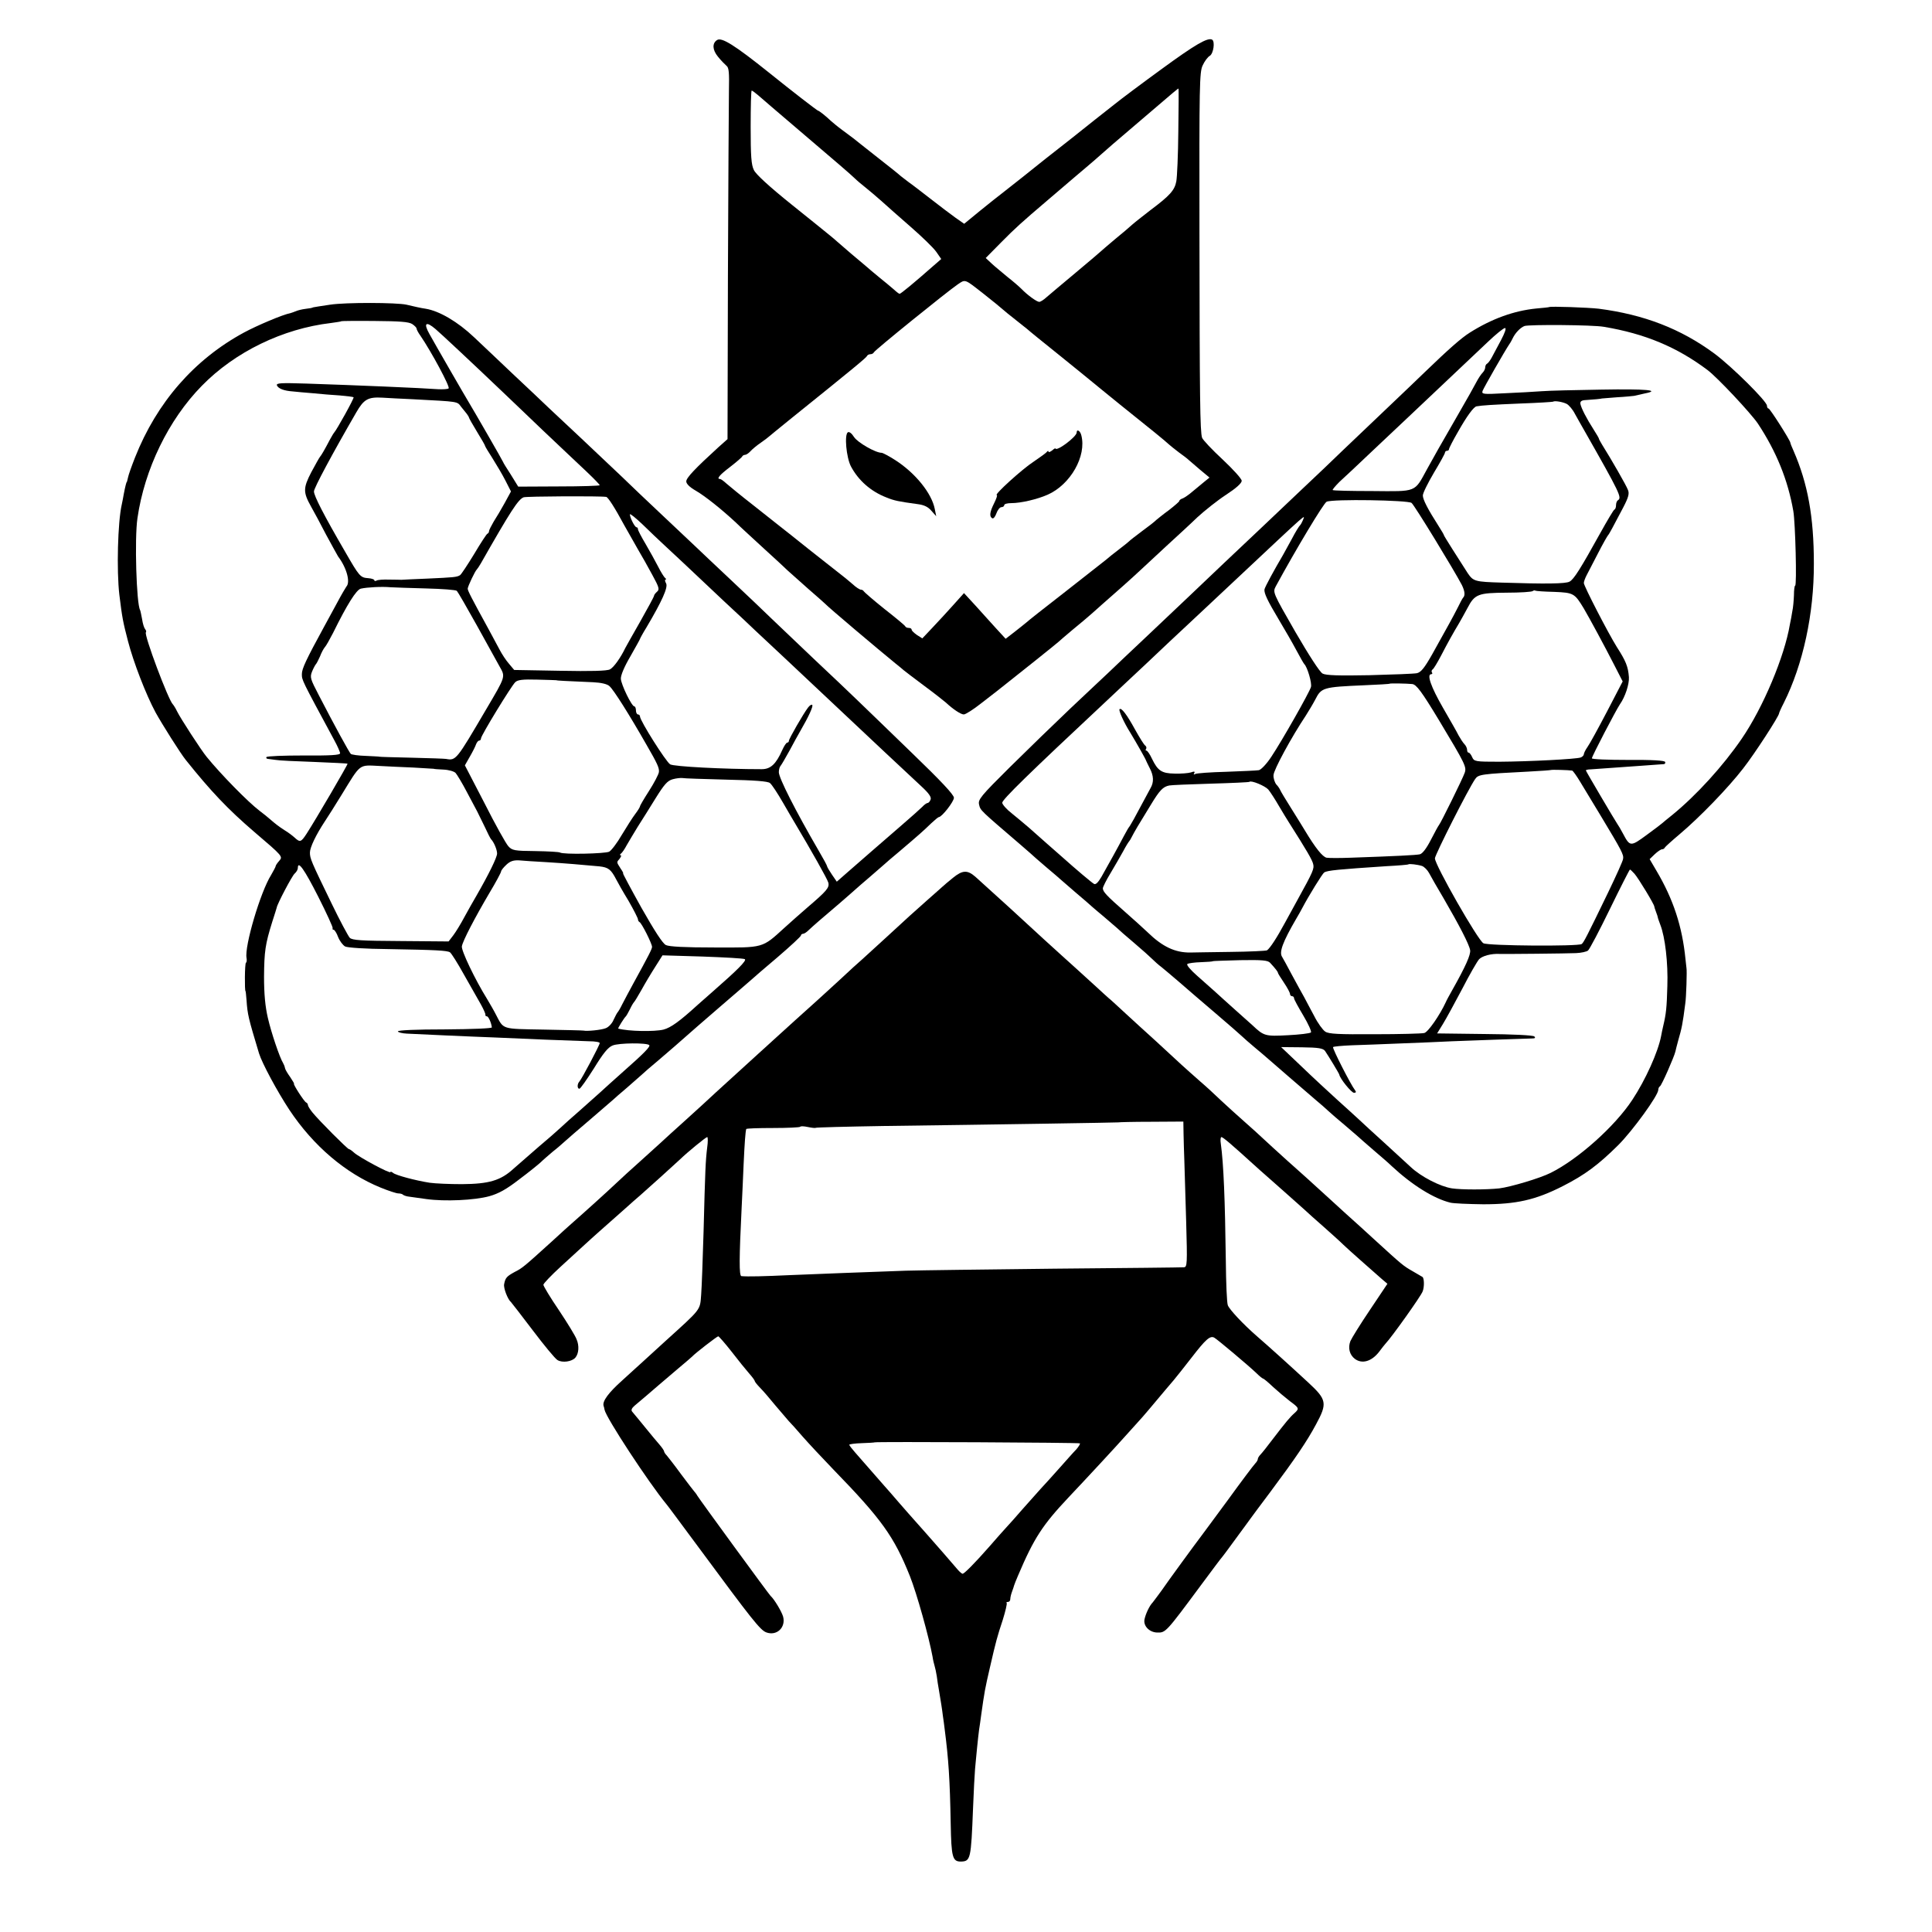 <?xml version="1.0" standalone="no"?>
<!DOCTYPE svg PUBLIC "-//W3C//DTD SVG 20010904//EN"
 "http://www.w3.org/TR/2001/REC-SVG-20010904/DTD/svg10.dtd">
<svg version="1.0" xmlns="http://www.w3.org/2000/svg"
 width="960pt" height="960pt" viewBox="0 0 960 960"
 preserveAspectRatio="xMidYMid meet">
<g transform="translate(0,960) scale(0.1,-0.1)"
fill="#000000" stroke="none">
<path d="M3563 9401 c-25 -16 -23 -49 4 -82 15 -19 35 -39 43 -46 12 -9 14
-34 12 -125 -1 -62 -3 -477 -5 -921 l-2 -809 -45 -40 c-115 -105 -160 -152
-160 -170 0 -12 17 -29 47 -46 48 -28 129 -93 199 -158 22 -22 85 -79 139
-129 54 -49 108 -99 119 -110 12 -11 57 -51 101 -90 44 -38 82 -72 85 -75 14
-16 270 -232 350 -297 19 -15 37 -30 40 -33 3 -3 48 -37 100 -76 53 -39 102
-78 110 -85 34 -32 74 -59 89 -59 9 0 48 25 86 55 39 30 75 58 80 62 51 40
301 239 305 244 3 3 34 30 70 60 36 29 79 66 95 80 17 15 41 37 55 49 43 37
151 133 190 170 21 19 77 72 126 117 49 45 119 109 154 143 36 33 100 84 143
112 49 32 77 57 77 69 0 10 -43 57 -95 106 -52 48 -98 97 -102 108 -10 32 -12
191 -13 1027 -1 726 0 790 16 823 9 20 25 42 36 48 18 12 26 71 11 80 -22 12
-85 -25 -248 -144 -99 -72 -206 -152 -238 -178 -71 -55 -136 -108 -158 -125
-8 -7 -58 -46 -110 -87 -52 -41 -101 -79 -109 -86 -20 -17 -127 -101 -174
-138 -21 -16 -74 -58 -117 -93 l-78 -64 -43 30 c-24 17 -79 59 -124 94 -44 34
-93 72 -109 83 -15 11 -32 25 -39 30 -6 6 -58 48 -116 93 -58 46 -112 88 -120
95 -9 7 -33 25 -55 41 -22 16 -47 37 -56 45 -25 24 -59 51 -64 51 -4 0 -132
99 -245 190 -170 136 -234 176 -257 161z m2292 -453 c-1 -117 -6 -229 -10
-249 -8 -44 -32 -71 -127 -142 -40 -31 -82 -64 -93 -74 -11 -10 -49 -43 -85
-72 -36 -30 -67 -57 -70 -60 -3 -3 -59 -51 -125 -106 -66 -55 -131 -110 -145
-122 -14 -13 -30 -23 -36 -23 -12 0 -58 33 -89 65 -11 11 -42 38 -69 59 -26
22 -62 51 -78 66 l-30 28 78 79 c68 69 105 102 220 200 20 17 103 88 144 123
10 8 36 31 59 50 23 19 57 49 75 65 37 33 45 40 201 173 163 140 178 152 181
152 1 0 1 -96 -1 -212z m-2087 178 c15 -13 97 -84 182 -156 216 -184 272 -232
296 -255 11 -11 36 -32 55 -47 19 -15 54 -45 79 -67 25 -23 90 -80 146 -129
55 -48 112 -103 126 -123 l25 -36 -46 -40 c-85 -75 -155 -133 -161 -133 -3 0
-16 10 -30 23 -14 12 -45 38 -70 58 -25 20 -56 47 -70 59 -14 12 -45 38 -69
58 -24 21 -53 46 -66 57 -12 11 -31 27 -41 35 -11 9 -96 78 -191 154 -112 90
-177 150 -187 171 -13 26 -16 70 -16 214 0 100 2 181 5 181 3 0 18 -11 33 -24z
m1112 -980 c62 -49 79 -63 126 -103 12 -10 36 -29 54 -43 18 -14 38 -30 44
-35 6 -6 81 -67 166 -135 85 -69 157 -127 160 -130 3 -3 64 -52 135 -110 159
-127 225 -181 243 -198 8 -7 30 -25 50 -40 21 -15 42 -31 48 -37 6 -5 32 -28
57 -49 l47 -39 -26 -21 c-15 -12 -40 -33 -58 -48 -17 -15 -39 -30 -48 -34 -10
-3 -18 -9 -18 -13 0 -4 -24 -24 -52 -46 -29 -21 -57 -44 -63 -49 -5 -6 -37
-31 -70 -55 -33 -25 -62 -47 -65 -51 -3 -3 -25 -21 -50 -40 -25 -19 -54 -42
-65 -52 -11 -9 -101 -79 -200 -157 -99 -77 -187 -146 -195 -154 -8 -7 -35 -28
-59 -47 l-44 -34 -46 50 c-25 28 -72 79 -103 114 l-58 63 -52 -58 c-29 -33
-76 -83 -104 -113 l-51 -54 -27 17 c-14 10 -26 21 -26 26 0 5 -6 9 -14 9 -8 0
-16 3 -18 8 -1 4 -48 43 -103 86 -55 44 -101 84 -103 88 -2 4 -8 8 -14 8 -6 0
-25 12 -42 28 -17 15 -49 41 -70 57 -21 17 -87 68 -146 115 -58 47 -122 97
-141 112 -19 15 -81 64 -139 110 -58 45 -116 93 -130 105 -14 13 -28 23 -32
23 -19 0 -4 19 50 60 31 24 59 48 60 52 2 4 8 8 14 8 6 0 18 8 27 18 9 10 32
29 51 42 19 13 37 27 40 30 3 3 50 41 104 85 317 255 381 308 384 316 2 5 10
9 17 9 7 0 15 4 17 9 3 10 363 301 417 338 38 26 34 27 121 -41z"/>
<path d="M4213 7452 c-18 -11 -8 -124 15 -169 37 -70 99 -125 177 -155 39 -16
60 -20 155 -33 32 -4 52 -14 68 -33 l24 -27 -7 35 c-15 79 -97 180 -197 244
-31 20 -62 36 -67 36 -31 0 -119 51 -137 78 -12 19 -24 28 -31 24z"/>
<path d="M5350 7451 c0 -21 -101 -97 -106 -79 0 2 -8 -3 -17 -11 -10 -7 -17
-10 -17 -5 0 5 -4 4 -8 -1 -4 -6 -34 -27 -66 -49 -56 -36 -199 -166 -183 -166
4 0 -2 -18 -13 -40 -22 -44 -25 -66 -10 -75 6 -4 15 7 21 24 6 17 17 31 25 31
8 0 14 5 14 10 0 6 16 10 35 10 48 0 129 19 181 42 113 50 194 192 167 295 -5
22 -23 33 -23 14z"/>
<path d="M1640 8086 c-41 -6 -79 -12 -83 -13 -11 -4 -10 -4 -41 -8 -16 -2 -36
-7 -45 -11 -9 -4 -22 -8 -28 -10 -38 -7 -167 -62 -230 -96 -248 -134 -434
-348 -542 -621 -17 -43 -33 -88 -35 -100 -3 -12 -5 -22 -6 -22 -2 0 -8 -23
-15 -60 -3 -16 -7 -40 -10 -52 -20 -88 -26 -328 -12 -448 14 -114 18 -135 43
-231 27 -104 89 -265 137 -354 32 -58 124 -204 150 -236 124 -155 209 -245
342 -359 142 -121 141 -121 122 -143 -9 -10 -17 -22 -17 -25 0 -4 -11 -24 -23
-45 -53 -84 -133 -355 -122 -412 2 -11 1 -21 -3 -24 -6 -3 -7 -141 -2 -141 1
0 3 -20 5 -45 5 -72 9 -88 62 -264 15 -49 91 -190 151 -281 119 -179 279 -315
453 -386 39 -16 79 -29 88 -29 10 0 21 -3 24 -7 4 -3 17 -8 29 -9 13 -2 51 -7
86 -12 92 -13 240 -6 313 14 47 13 86 35 148 83 47 35 95 74 107 85 12 12 39
35 60 53 22 17 48 40 59 50 11 10 67 59 125 108 58 50 110 95 116 100 6 6 37
33 69 60 32 28 65 57 74 65 9 9 45 40 81 70 60 51 117 101 144 125 6 6 79 69
161 140 83 71 155 134 161 139 6 6 64 56 128 110 64 55 116 103 116 108 0 4 5
8 10 8 6 0 18 8 28 18 22 21 66 59 152 132 35 30 71 62 80 70 9 8 43 38 75 65
32 28 63 55 69 60 6 6 40 35 76 65 94 80 118 101 156 138 18 17 36 32 39 32
15 0 75 77 75 96 0 15 -65 84 -206 220 -113 110 -236 228 -273 264 -37 36
-134 128 -216 205 -81 77 -175 167 -210 200 -34 33 -126 121 -205 195 -79 74
-160 151 -180 170 -20 19 -92 87 -159 150 -67 63 -160 151 -205 195 -46 44
-136 129 -200 189 -64 60 -136 127 -160 150 -23 22 -105 100 -181 171 -75 72
-161 152 -189 179 -81 77 -173 131 -241 142 -22 3 -57 11 -95 20 -48 11 -305
12 -380 0z m408 -96 c12 -8 22 -18 22 -23 0 -4 8 -20 19 -35 54 -79 150 -257
140 -262 -5 -4 -29 -5 -52 -4 -79 6 -411 20 -654 28 -128 4 -151 3 -147 -9 7
-16 35 -27 79 -30 17 -2 62 -6 100 -9 39 -4 99 -9 134 -11 35 -3 66 -7 68 -9
4 -4 -85 -164 -97 -176 -3 -3 -12 -19 -21 -35 -24 -46 -43 -79 -49 -85 -3 -3
-22 -37 -43 -76 -41 -79 -41 -100 -2 -170 14 -24 48 -88 76 -142 29 -53 55
-101 59 -107 43 -57 62 -128 41 -150 -4 -6 -24 -39 -43 -75 -20 -36 -50 -92
-68 -125 -89 -163 -110 -208 -110 -234 0 -31 -3 -25 161 -329 16 -29 29 -59
29 -65 0 -9 -47 -12 -181 -11 -99 0 -182 -3 -185 -8 -3 -4 1 -9 8 -9 7 -1 24
-3 38 -5 14 -3 99 -7 190 -10 91 -4 166 -7 167 -9 3 -2 -159 -279 -203 -347
-28 -43 -33 -45 -60 -20 -10 9 -32 26 -49 36 -31 20 -45 31 -74 56 -9 8 -32
27 -51 41 -58 44 -193 182 -263 268 -28 34 -131 193 -147 226 -8 17 -18 32
-21 35 -22 20 -145 348 -134 358 3 3 1 10 -4 16 -5 6 -12 28 -15 50 -4 21 -8
41 -10 45 -18 30 -28 356 -13 456 35 243 154 489 320 658 164 168 402 284 642
312 27 4 51 7 52 9 1 1 76 2 165 1 124 -1 168 -4 186 -15z m116 -25 c26 -22
181 -167 331 -310 29 -27 119 -114 201 -192 82 -77 179 -170 217 -205 37 -35
67 -66 67 -69 0 -3 -91 -6 -202 -6 l-203 -1 -37 60 c-21 32 -38 60 -38 62 0 3
-141 248 -170 296 -15 24 -173 298 -196 340 -31 55 -18 66 30 25z m-109 -349
c226 -12 216 -10 236 -37 11 -13 23 -29 29 -36 5 -7 10 -15 10 -17 0 -3 18
-35 40 -71 22 -36 40 -67 40 -70 0 -3 17 -31 37 -62 20 -32 50 -82 65 -112
l27 -53 -31 -57 c-17 -31 -42 -73 -55 -93 -12 -21 -23 -42 -23 -47 0 -5 -3
-11 -8 -13 -4 -1 -34 -47 -66 -101 -33 -54 -64 -101 -70 -105 -16 -10 -31 -11
-161 -17 -66 -3 -124 -5 -130 -6 -5 0 -33 1 -62 1 -28 1 -57 -1 -62 -5 -6 -3
-11 -3 -11 2 0 4 -14 9 -30 10 -40 3 -44 8 -116 133 -104 179 -154 276 -154
298 0 17 90 185 211 394 37 64 58 76 129 72 25 -2 95 -5 155 -8z m957 -485 c9
-1 42 -52 90 -141 20 -36 51 -90 68 -120 18 -30 50 -87 71 -126 34 -62 37 -73
24 -84 -8 -7 -15 -16 -15 -20 0 -5 -31 -61 -68 -127 -37 -65 -71 -125 -75
-133 -23 -48 -57 -96 -76 -106 -15 -8 -95 -10 -249 -7 l-227 4 -26 31 c-15 17
-35 48 -45 67 -11 20 -36 67 -57 106 -84 153 -103 190 -103 200 1 13 37 88 45
95 3 3 12 16 20 30 148 260 186 319 213 329 15 5 378 7 410 2z m302 -252 c32
-30 80 -74 106 -99 26 -25 105 -99 175 -165 71 -66 143 -133 160 -150 18 -16
87 -82 155 -145 160 -150 201 -189 285 -268 91 -86 315 -296 383 -359 38 -35
51 -54 46 -66 -3 -9 -10 -17 -15 -17 -4 0 -16 -8 -26 -19 -10 -10 -58 -53
-108 -96 -99 -86 -193 -167 -268 -233 l-49 -43 -24 35 c-13 19 -24 38 -24 41
0 4 -19 39 -42 78 -114 196 -198 361 -198 390 0 13 4 27 9 32 5 6 24 39 44 75
19 36 44 81 55 100 39 67 64 121 58 127 -3 4 -13 -2 -21 -13 -23 -30 -95 -155
-95 -165 0 -5 -4 -9 -8 -9 -5 0 -16 -17 -25 -37 -31 -70 -58 -95 -102 -95
-189 0 -437 13 -455 24 -21 13 -150 217 -150 238 0 5 -4 10 -10 10 -5 0 -10 9
-10 20 0 11 -4 20 -8 20 -13 0 -65 107 -67 137 -1 17 17 60 47 111 26 46 48
85 48 87 0 2 14 28 32 57 78 132 108 199 98 219 -6 10 -7 19 -3 19 4 0 4 4 -2
8 -5 4 -21 29 -35 57 -14 27 -42 78 -62 112 -21 35 -38 68 -38 73 0 6 -3 10
-7 10 -9 0 -33 48 -33 64 0 6 28 -17 63 -50 34 -33 88 -85 121 -115z m-1196
-203 c79 -2 147 -7 152 -12 5 -5 49 -81 98 -169 49 -88 100 -181 114 -206 30
-53 32 -47 -67 -215 -148 -252 -149 -254 -199 -245 -5 1 -81 4 -170 6 -89 2
-161 4 -161 5 0 1 -30 2 -67 4 -37 1 -71 6 -75 10 -8 8 -80 139 -158 290 -43
83 -46 90 -34 120 7 17 16 33 19 36 3 3 12 20 20 38 7 19 18 39 24 46 6 6 24
38 41 71 70 142 116 215 138 220 31 7 105 11 147 7 19 -1 99 -4 178 -6z m647
-456 c0 -2 46 -4 183 -10 40 -2 69 -9 80 -19 21 -18 99 -142 184 -291 55 -95
65 -117 62 -137 -2 -12 -24 -54 -49 -93 -25 -39 -45 -73 -45 -77 0 -3 -10 -20
-23 -37 -13 -17 -43 -64 -67 -104 -23 -40 -52 -78 -63 -84 -20 -10 -228 -15
-245 -4 -5 3 -59 6 -122 7 -104 1 -115 3 -134 24 -12 13 -65 108 -118 213
l-98 189 25 44 c14 24 28 52 31 62 4 9 10 17 15 17 5 0 9 5 9 11 0 14 149 258
170 279 12 12 36 15 110 13 52 -1 95 -3 95 -3z m-710 -434 c55 -3 100 -6 100
-6 0 -1 22 -3 48 -4 26 -1 54 -9 61 -17 7 -8 32 -49 55 -93 55 -102 54 -101
88 -171 15 -33 30 -62 33 -65 14 -14 30 -52 30 -71 0 -19 -40 -101 -105 -214
-13 -22 -39 -68 -57 -101 -18 -34 -43 -75 -56 -92 l-23 -30 -238 2 c-198 1
-240 4 -253 16 -8 9 -49 85 -90 170 -103 212 -108 224 -108 254 0 25 30 88 75
156 13 19 50 78 82 130 97 158 84 149 188 144 39 -2 115 -6 170 -8z m1553 -60
c142 -3 208 -8 218 -17 9 -7 38 -51 65 -98 27 -47 54 -93 59 -101 77 -129 162
-279 166 -296 6 -25 -8 -41 -105 -124 -29 -25 -80 -70 -113 -100 -112 -102
-101 -99 -349 -98 -145 0 -224 4 -240 12 -16 7 -58 73 -121 184 -53 95 -94
172 -92 172 3 0 -3 11 -12 24 -21 33 -21 31 -5 49 7 10 10 17 5 17 -5 0 -4 4
1 8 6 4 19 23 29 42 11 19 36 61 55 92 20 31 60 95 89 142 43 69 59 87 85 94
18 5 39 7 47 6 8 -2 106 -5 218 -8z m-893 -410 c98 -6 177 -13 264 -21 44 -5
57 -15 83 -65 7 -14 34 -62 61 -106 26 -45 47 -87 47 -92 0 -6 4 -12 8 -14 10
-4 62 -107 62 -123 0 -10 -15 -40 -92 -180 -21 -38 -46 -86 -56 -105 -9 -19
-20 -37 -23 -40 -3 -3 -12 -20 -20 -37 -7 -18 -25 -37 -39 -42 -21 -9 -94 -16
-110 -12 -3 1 -92 3 -198 5 -213 4 -198 -1 -238 75 -10 20 -30 54 -43 76 -61
98 -130 243 -126 263 5 28 64 141 137 265 32 53 58 102 58 107 0 5 12 20 26
33 19 18 35 23 62 22 20 -2 82 -6 137 -9z m-1134 -171 c42 -83 74 -153 72
-157 -2 -5 0 -8 5 -8 4 0 15 -16 22 -36 8 -20 24 -41 35 -47 12 -6 99 -12 215
-13 236 -4 292 -7 306 -16 7 -5 38 -54 69 -110 32 -57 70 -123 84 -148 14 -25
24 -48 23 -52 -1 -5 2 -8 7 -8 8 0 22 -31 25 -55 1 -5 -92 -9 -234 -10 -143 0
-234 -4 -233 -10 2 -5 22 -10 45 -11 24 -1 111 -5 193 -9 83 -4 191 -8 240
-10 50 -2 164 -7 255 -11 91 -3 189 -7 218 -8 28 0 52 -4 52 -9 0 -10 -89
-178 -101 -191 -12 -13 -11 -36 0 -36 5 0 37 46 72 101 46 75 70 105 93 114
31 13 170 14 182 2 7 -7 -25 -40 -135 -137 -40 -36 -91 -81 -111 -100 -21 -19
-67 -60 -101 -90 -35 -30 -77 -68 -93 -83 -17 -16 -66 -59 -109 -95 -43 -37
-99 -86 -125 -109 -64 -59 -122 -76 -257 -77 -60 0 -132 3 -160 7 -70 11 -168
37 -182 49 -7 6 -13 7 -13 4 0 -10 -156 74 -180 96 -11 10 -22 18 -26 18 -7 0
-148 141 -182 183 -12 15 -22 31 -22 36 0 5 -4 11 -9 13 -9 3 -67 93 -60 93 2
0 -7 15 -19 33 -13 18 -25 38 -26 45 -1 7 -5 17 -9 24 -17 27 -59 151 -76 225
-13 56 -19 118 -19 204 1 127 6 162 41 274 12 36 21 67 22 70 2 17 76 158 89
169 9 8 16 20 16 28 0 39 32 -6 101 -142z m2120 -311 c11 -6 -37 -54 -157
-159 -28 -25 -62 -55 -76 -67 -91 -83 -134 -114 -171 -124 -45 -11 -174 -9
-225 5 -3 1 29 53 38 61 3 3 12 19 20 35 8 17 17 32 20 35 4 3 20 31 38 62 17
31 48 83 68 114 l36 57 199 -6 c110 -4 204 -9 210 -13z"/>
<path d="M7697 8074 c-1 -1 -30 -4 -64 -7 -110 -11 -221 -51 -330 -120 -43
-27 -108 -85 -219 -192 -34 -33 -126 -121 -204 -195 -78 -74 -172 -164 -210
-200 -37 -36 -131 -126 -210 -200 -78 -74 -166 -157 -195 -185 -29 -27 -110
-104 -180 -170 -69 -66 -153 -145 -184 -175 -32 -30 -125 -118 -206 -195 -82
-77 -167 -158 -190 -180 -24 -22 -107 -101 -186 -175 -78 -74 -214 -206 -302
-293 -144 -143 -158 -160 -152 -185 7 -30 4 -26 209 -202 16 -14 37 -32 46
-40 8 -8 45 -40 80 -70 36 -30 67 -57 70 -60 3 -3 37 -32 75 -65 39 -33 75
-64 81 -70 6 -5 32 -28 59 -50 26 -22 55 -47 64 -55 9 -9 48 -43 86 -75 39
-33 79 -69 90 -80 11 -11 32 -30 47 -41 15 -12 55 -46 90 -76 35 -31 115 -99
178 -153 63 -54 122 -105 131 -114 9 -9 38 -34 64 -56 27 -22 53 -45 59 -50
12 -11 201 -174 250 -216 16 -13 41 -35 56 -49 15 -14 51 -45 80 -69 29 -25
58 -50 64 -55 6 -6 43 -38 81 -71 39 -33 79 -68 90 -79 102 -95 210 -162 292
-182 16 -4 89 -7 163 -8 164 0 259 21 395 90 110 56 176 105 276 204 72 72
199 247 199 275 0 7 4 15 8 17 8 3 71 147 77 173 1 5 7 30 14 55 18 62 22 82
35 183 5 30 9 166 6 177 0 3 -3 23 -5 45 -16 161 -60 296 -144 438 l-34 58 26
25 c14 13 30 24 36 24 5 0 11 3 13 8 2 4 35 34 73 66 101 85 243 232 317 328
58 74 178 260 178 273 0 3 10 26 24 53 95 190 150 442 149 692 0 232 -30 397
-101 560 -9 19 -16 38 -16 41 -2 13 -101 169 -108 169 -4 0 -8 6 -8 14 0 22
-176 196 -261 259 -168 124 -351 194 -575 223 -52 6 -241 13 -247 8z m273 -98
c203 -34 362 -100 515 -215 50 -38 214 -213 250 -266 91 -138 149 -279 176
-435 10 -58 18 -370 9 -370 -3 0 -6 -21 -6 -48 -1 -26 -4 -62 -8 -79 -3 -18
-8 -48 -12 -65 -27 -161 -133 -413 -239 -568 -93 -136 -225 -281 -345 -379
-25 -20 -47 -38 -50 -41 -3 -3 -38 -30 -78 -59 -80 -59 -83 -58 -117 6 -11 21
-24 43 -28 48 -10 14 -157 263 -157 267 0 2 10 5 23 5 33 2 170 12 267 19 47
3 90 7 97 7 6 0 9 5 7 11 -3 7 -64 11 -184 10 -99 0 -180 3 -180 8 0 10 118
236 139 268 27 38 47 101 45 135 -4 53 -15 80 -60 150 -42 67 -164 303 -164
318 0 7 6 23 13 37 7 14 33 63 57 110 24 47 47 87 50 90 6 6 25 42 76 139 26
50 31 69 23 87 -8 22 -84 154 -128 224 -8 14 -16 27 -16 30 0 3 -12 23 -26 45
-36 56 -62 107 -66 128 -2 12 5 18 25 19 45 3 77 6 82 8 3 0 37 3 75 6 39 2
77 6 85 7 8 2 32 7 53 12 82 16 7 23 -217 19 -127 -2 -260 -5 -296 -8 -36 -3
-118 -7 -182 -10 -109 -6 -117 -5 -111 12 6 16 110 198 133 232 6 8 13 22 17
30 12 25 37 52 58 60 22 8 340 6 395 -4z m-512 -67 c-18 -34 -39 -73 -47 -88
-8 -14 -18 -27 -23 -29 -4 -2 -8 -10 -8 -17 0 -8 -6 -20 -13 -27 -7 -7 -20
-26 -29 -43 -8 -16 -50 -91 -93 -165 -104 -181 -106 -184 -154 -271 -64 -117
-48 -111 -272 -109 -106 0 -195 2 -197 5 -2 2 13 20 34 41 22 20 95 88 163
153 68 64 154 145 192 181 109 103 308 291 384 363 39 37 76 67 83 67 8 0 0
-23 -20 -61z m327 -316 c11 -6 30 -28 41 -50 12 -21 31 -56 44 -78 182 -320
190 -338 169 -351 -5 -3 -9 -14 -9 -24 0 -10 -3 -20 -8 -22 -4 -1 -36 -55 -71
-118 -98 -177 -131 -229 -152 -240 -19 -11 -119 -12 -336 -5 -134 4 -142 6
-170 47 -49 76 -117 183 -118 188 0 3 -12 23 -26 45 -55 86 -79 133 -79 153 0
12 25 62 55 113 30 50 55 95 55 100 0 5 5 9 10 9 6 0 10 4 10 8 0 5 20 44 45
87 44 78 78 124 92 126 28 5 77 8 218 14 88 3 161 8 162 9 7 6 49 -1 68 -11z
m-771 -492 c15 -12 213 -337 250 -408 15 -31 17 -52 6 -63 -3 -3 -15 -25 -27
-50 -24 -47 -46 -87 -127 -232 -38 -67 -55 -88 -75 -93 -14 -3 -120 -7 -236
-10 -154 -3 -216 -1 -233 8 -14 7 -68 91 -136 208 -112 195 -112 196 -97 225
100 184 238 414 253 421 31 14 404 8 422 -6z m-541 -88 c-4 -10 -10 -20 -13
-23 -4 -3 -23 -33 -41 -68 -19 -35 -39 -71 -44 -80 -42 -71 -90 -159 -92 -171
-2 -19 14 -54 72 -151 28 -47 67 -114 86 -150 19 -36 37 -67 40 -70 15 -14 39
-95 33 -114 -9 -29 -144 -267 -196 -345 -24 -37 -52 -66 -63 -68 -11 -2 -84
-5 -162 -8 -78 -2 -148 -7 -154 -11 -8 -4 -9 -3 -5 4 5 9 0 10 -16 4 -13 -4
-49 -7 -81 -6 -65 1 -84 14 -113 74 -10 22 -23 40 -27 40 -5 0 -6 4 -2 9 3 5
1 12 -4 16 -6 3 -28 39 -51 80 -41 75 -68 110 -77 101 -6 -5 22 -67 53 -116
31 -51 78 -134 79 -140 1 -3 9 -19 18 -37 20 -38 21 -70 4 -99 -11 -20 -28
-52 -83 -154 -11 -19 -21 -37 -24 -40 -3 -3 -14 -23 -26 -45 -25 -48 -78 -144
-111 -202 -17 -29 -29 -40 -37 -35 -11 6 -87 70 -162 137 -12 11 -45 40 -74
65 -28 25 -68 60 -88 78 -21 18 -58 49 -84 70 -26 20 -47 44 -48 53 0 16 130
143 516 504 64 61 152 142 193 181 96 91 130 123 281 264 67 63 140 131 160
150 386 362 355 335 343 303z m1250 -354 c96 -4 101 -7 146 -81 30 -51 104
-188 153 -284 l41 -80 -78 -150 c-43 -82 -86 -161 -97 -176 -10 -14 -18 -31
-18 -36 0 -5 -7 -13 -16 -16 -22 -8 -253 -20 -404 -21 -120 0 -125 1 -135 23
-5 12 -13 22 -17 22 -5 0 -8 6 -8 14 0 8 -6 21 -13 28 -7 7 -20 27 -29 43 -8
17 -44 79 -79 140 -58 101 -81 165 -57 165 5 0 7 4 3 9 -3 5 -1 12 4 15 5 3
23 33 41 67 33 64 61 114 91 164 10 17 28 50 41 74 36 69 53 75 194 76 68 0
126 4 130 8 4 3 10 5 13 2 4 -2 46 -5 94 -6z m-706 -458 c21 -2 47 -37 134
-181 131 -218 137 -231 127 -260 -10 -29 -120 -252 -128 -260 -3 -3 -21 -36
-40 -73 -22 -43 -42 -69 -55 -72 -19 -4 -113 -9 -345 -17 -52 -2 -105 -2 -118
0 -20 4 -55 47 -109 137 -6 11 -36 58 -65 105 -29 46 -55 89 -57 95 -2 5 -10
18 -19 27 -8 10 -15 31 -14 46 0 25 89 189 161 297 14 22 35 57 46 78 31 61
38 63 244 72 69 3 126 6 127 8 2 2 84 1 111 -2z m795 -430 c4 -1 22 -26 40
-56 18 -30 65 -108 104 -172 103 -171 113 -190 109 -211 -1 -10 -35 -85 -75
-168 -106 -219 -121 -248 -131 -255 -20 -12 -463 -9 -488 4 -27 14 -241 389
-241 422 1 19 166 345 200 394 16 23 29 25 265 37 60 3 111 7 112 8 3 2 86 0
105 -3z m-1510 -94 c10 -12 34 -49 53 -82 20 -33 41 -69 48 -79 92 -145 117
-188 122 -209 6 -23 1 -36 -77 -177 -14 -25 -42 -76 -63 -115 -41 -76 -74
-126 -89 -137 -5 -3 -89 -7 -185 -8 -97 -1 -185 -3 -196 -3 -76 -1 -139 29
-212 100 -22 21 -73 67 -114 103 -89 78 -109 99 -109 116 0 6 17 41 38 75 21
35 49 84 63 109 13 25 27 47 30 50 3 3 8 12 12 20 4 8 17 32 29 52 13 21 43
70 67 110 43 71 60 89 91 95 8 2 101 6 205 9 105 3 191 7 193 9 9 9 78 -20 94
-38z m764 -380 c11 -4 27 -20 35 -35 8 -15 40 -72 73 -127 76 -131 126 -227
131 -256 4 -22 -23 -82 -89 -199 -14 -25 -29 -52 -32 -60 -29 -63 -88 -149
-107 -153 -12 -3 -123 -6 -246 -6 -180 -1 -228 1 -246 13 -12 8 -37 42 -54 76
-18 34 -41 76 -50 94 -10 17 -37 67 -61 111 -23 44 -46 85 -49 90 -16 23 2 73
70 190 10 17 24 41 31 55 31 59 99 169 108 175 17 10 68 15 310 31 58 3 106 7
108 9 4 4 46 -1 68 -8z m1056 -39 c20 -23 98 -152 98 -162 0 -2 4 -15 9 -28 5
-13 9 -25 9 -28 0 -3 6 -18 12 -35 24 -61 39 -191 35 -305 -3 -108 -6 -137
-21 -200 -3 -14 -8 -35 -10 -48 -15 -79 -77 -217 -143 -317 -86 -131 -269
-295 -406 -363 -54 -27 -199 -70 -255 -77 -65 -7 -189 -7 -235 0 -59 9 -154
58 -205 106 -25 23 -85 78 -134 123 -49 44 -104 95 -121 111 -18 17 -68 62
-110 100 -43 39 -123 113 -178 166 l-101 96 103 -1 c83 -1 105 -5 115 -18 17
-25 70 -112 71 -118 3 -19 60 -90 73 -90 10 0 12 4 5 13 -20 25 -114 209 -109
214 2 3 44 7 93 9 48 1 156 6 238 9 83 3 200 8 260 11 94 4 336 12 399 14 13
0 17 3 10 10 -6 6 -109 11 -246 12 l-237 3 29 47 c16 26 59 105 96 175 36 70
74 136 84 147 16 16 59 28 100 26 33 -1 338 2 381 4 26 1 53 7 60 13 8 7 57
100 109 207 52 107 97 195 99 195 2 1 12 -9 23 -21z m-1811 -442 c27 -29 39
-45 39 -50 0 -3 14 -25 30 -49 17 -25 30 -50 30 -56 0 -6 5 -11 10 -11 6 0 10
-5 10 -10 0 -6 21 -44 46 -86 25 -42 42 -80 38 -84 -5 -5 -57 -11 -115 -14
-112 -6 -119 -4 -175 49 -6 5 -44 39 -84 75 -40 36 -87 78 -103 93 -17 15 -57
51 -89 79 -33 29 -54 54 -48 58 6 4 36 8 68 9 31 1 58 3 59 5 1 1 63 3 136 5
110 2 137 -1 148 -13z"/>
<path d="M4735 5238 c-22 -18 -45 -37 -51 -43 -6 -5 -41 -37 -79 -70 -79 -70
-82 -73 -206 -187 -52 -48 -104 -95 -115 -105 -12 -10 -64 -57 -115 -105 -52
-47 -103 -95 -115 -105 -21 -18 -187 -169 -208 -188 -6 -6 -41 -37 -77 -70
-214 -195 -255 -232 -279 -255 -15 -14 -59 -54 -99 -90 -40 -36 -90 -81 -110
-100 -21 -19 -68 -62 -105 -95 -37 -33 -89 -80 -115 -105 -40 -38 -156 -143
-221 -200 -9 -8 -53 -47 -96 -87 -139 -126 -148 -134 -186 -153 -40 -22 -47
-29 -53 -61 -4 -19 18 -76 34 -89 3 -3 52 -66 108 -140 56 -74 111 -141 123
-148 24 -15 72 -8 89 12 17 20 20 59 6 91 -6 17 -46 82 -88 145 -43 63 -77
120 -77 126 0 6 39 47 86 90 48 44 101 93 119 109 18 17 51 46 72 65 22 19 72
64 113 100 40 36 82 73 94 83 29 25 176 158 196 177 37 36 128 110 134 110 4
0 4 -24 0 -52 -8 -65 -10 -109 -18 -418 -4 -135 -9 -276 -12 -314 -6 -78 2
-67 -179 -231 -48 -44 -100 -91 -115 -105 -15 -14 -60 -54 -99 -90 -68 -61
-98 -102 -92 -125 2 -5 4 -14 5 -20 7 -39 219 -362 308 -470 5 -5 77 -103 161
-216 265 -359 304 -408 334 -420 53 -20 99 25 84 79 -8 26 -44 86 -62 102 -8
7 -352 478 -364 498 -5 9 -13 19 -16 22 -3 3 -32 41 -65 85 -32 44 -65 86 -71
93 -7 7 -13 16 -13 20 0 4 -11 20 -24 35 -14 16 -39 46 -56 67 -34 42 -64 78
-79 96 -6 7 -2 17 12 29 12 10 38 32 58 49 41 36 69 59 159 136 36 30 67 57
70 60 12 14 123 100 129 100 3 0 33 -34 66 -76 33 -43 72 -91 87 -108 15 -17
28 -34 28 -38 0 -3 12 -19 28 -35 15 -15 49 -55 76 -88 28 -33 57 -67 65 -76
9 -9 40 -43 69 -77 29 -33 98 -107 153 -164 239 -246 301 -332 380 -529 35
-88 95 -304 113 -402 2 -15 7 -35 10 -45 3 -9 8 -33 11 -52 2 -19 7 -48 10
-65 10 -60 16 -96 20 -130 3 -19 7 -50 9 -67 19 -147 26 -248 30 -470 3 -166
9 -188 50 -188 49 1 51 11 61 265 3 83 8 170 10 195 2 25 7 72 10 105 3 33 8
74 10 90 3 17 7 48 10 70 17 121 19 132 44 240 30 131 36 152 64 237 13 42 22
80 19 83 -3 3 0 5 6 5 7 0 12 6 12 14 0 8 4 25 9 38 5 13 9 26 10 30 1 4 10
27 20 50 79 186 122 251 251 388 89 94 240 257 286 309 27 30 56 62 64 71 13
13 76 88 132 155 9 11 27 32 40 47 13 15 52 65 88 111 71 92 93 112 114 100
17 -10 168 -137 208 -175 16 -16 31 -28 34 -28 3 0 25 -18 49 -41 24 -22 62
-54 84 -71 46 -34 48 -37 24 -59 -23 -20 -46 -48 -108 -129 -27 -36 -55 -71
-62 -78 -7 -7 -13 -17 -13 -22 0 -5 -6 -15 -13 -22 -7 -7 -69 -89 -137 -183
-69 -93 -128 -174 -133 -180 -21 -27 -168 -228 -195 -268 -18 -25 -38 -51 -44
-59 -16 -16 -35 -56 -41 -84 -7 -33 24 -65 63 -66 42 -1 43 0 215 232 55 74
104 140 110 146 5 7 19 24 30 40 11 15 36 49 55 75 19 26 43 58 52 71 9 13 54
73 99 133 126 169 183 253 228 337 57 105 54 123 -38 208 -82 76 -197 180
-255 230 -70 61 -137 133 -145 154 -5 12 -9 111 -10 221 -4 305 -11 482 -25
583 -3 17 -1 32 3 32 8 0 53 -39 161 -137 19 -17 44 -40 56 -50 28 -24 160
-142 195 -173 15 -14 57 -52 95 -85 37 -33 82 -73 99 -90 29 -28 133 -119 193
-172 l26 -22 -87 -130 c-48 -71 -91 -141 -97 -155 -13 -34 -4 -68 22 -88 36
-27 83 -13 120 34 12 17 28 36 33 42 29 30 176 236 184 259 9 22 8 66 -1 72
-2 1 -23 13 -48 28 -49 28 -53 32 -190 157 -51 47 -101 92 -110 100 -9 8 -59
53 -110 100 -118 108 -122 111 -216 195 -43 39 -95 86 -115 105 -20 19 -63 58
-95 86 -33 29 -85 76 -116 105 -31 30 -78 73 -105 96 -26 23 -68 60 -93 83
-25 23 -83 77 -129 119 -47 42 -113 103 -148 135 -35 32 -73 68 -86 78 -12 11
-38 34 -57 52 -19 17 -64 58 -100 91 -36 32 -107 97 -159 144 -141 130 -212
195 -344 314 -40 35 -64 34 -112 -5z m1146 -1272 c1 -33 2 -95 4 -136 1 -41 5
-176 9 -300 6 -211 5 -226 -11 -227 -10 -1 -299 -4 -643 -7 -344 -4 -676 -8
-739 -10 -200 -7 -432 -16 -576 -22 -128 -6 -211 -8 -241 -5 -12 1 -11 93 1
336 3 55 7 154 10 220 5 109 9 161 13 175 1 3 61 5 133 5 72 0 133 3 135 6 2
4 19 3 38 -1 19 -4 37 -6 39 -4 2 2 154 6 338 9 549 7 1164 17 1166 18 1 1 74
3 162 3 l161 1 1 -61z m-515 -1538 c2 -3 -6 -16 -18 -30 -13 -13 -50 -55 -83
-92 -33 -37 -76 -85 -95 -105 -19 -21 -60 -67 -90 -101 -30 -35 -66 -75 -80
-90 -14 -15 -52 -58 -85 -96 -72 -82 -124 -134 -132 -134 -3 0 -13 8 -22 18
-9 11 -43 50 -76 88 -54 62 -124 141 -150 170 -5 6 -35 39 -65 74 -30 35 -64
74 -75 86 -11 12 -42 48 -70 80 -27 31 -62 71 -77 88 -15 17 -28 34 -28 37 0
3 28 7 62 8 35 1 63 3 64 4 5 4 1015 -1 1020 -5z"/>
</g>
</svg>
